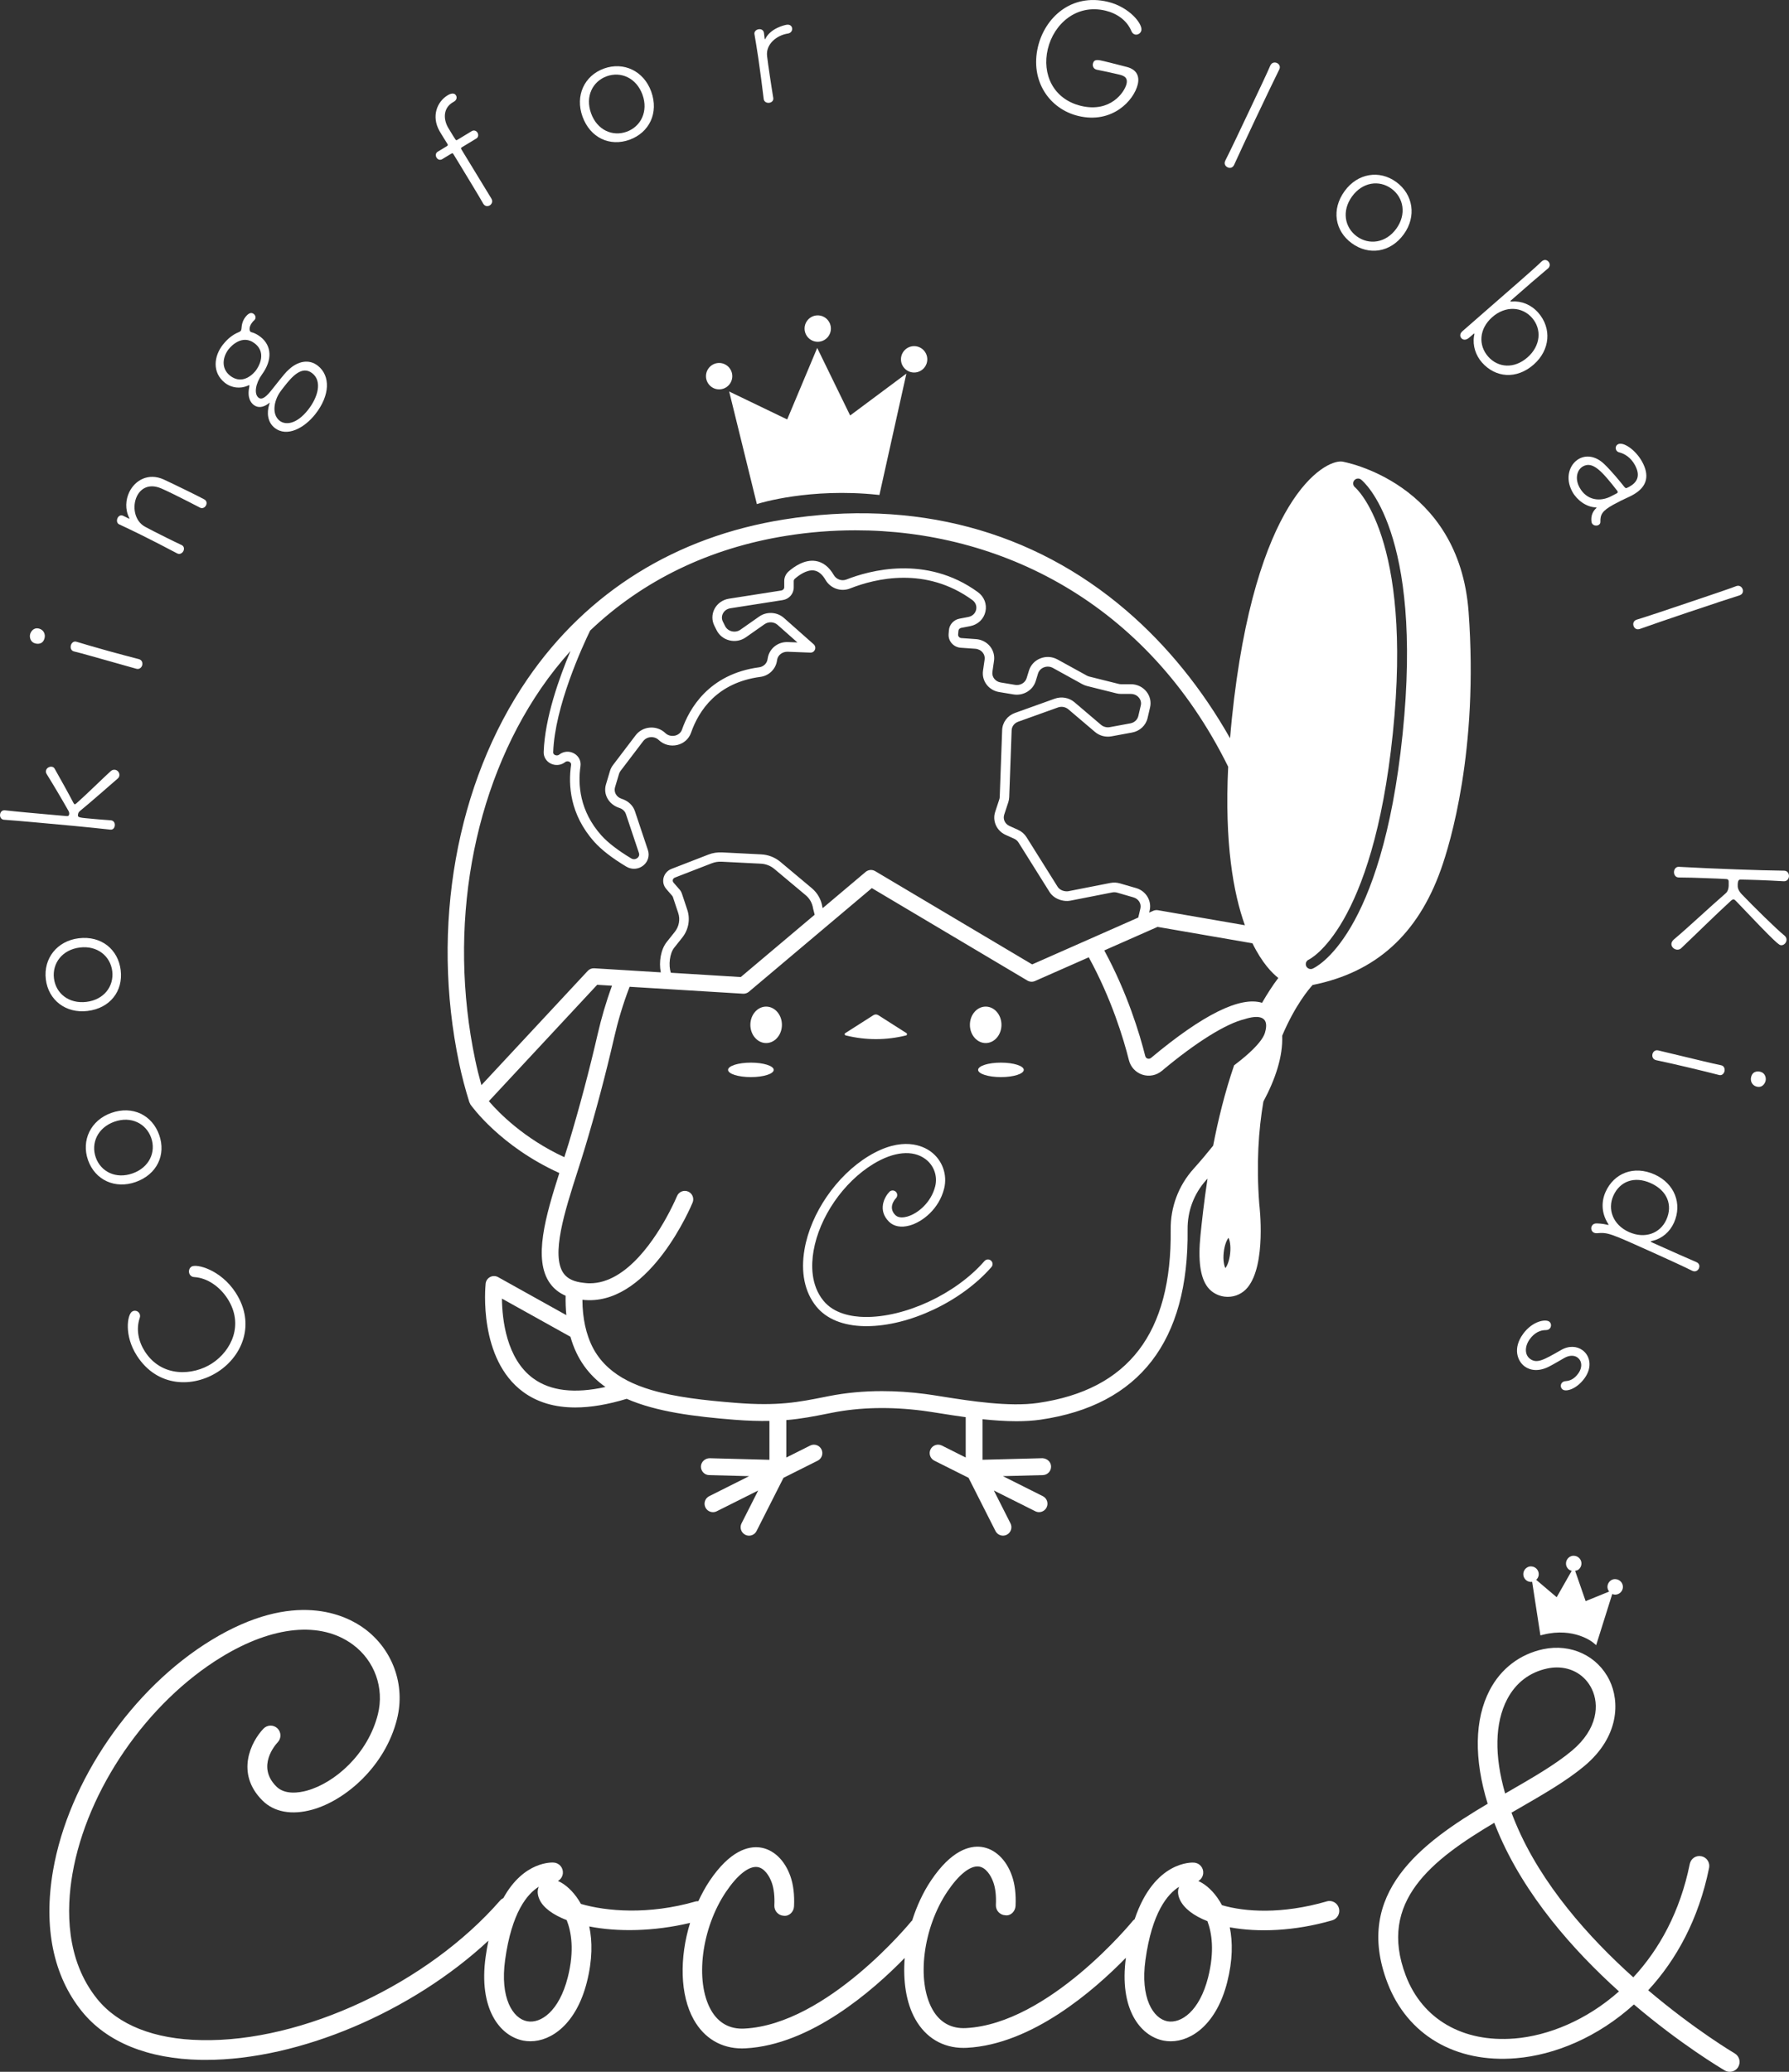 <svg width="114" height="132" viewBox="0 0 114 132" fill="none" xmlns="http://www.w3.org/2000/svg">
<rect x="0" y="0" width="114" height="132" fill="#333333" stroke="none"/>
<g clip-path="url(#clip0_171_4334)">
<path d="M97.529 100.787C97.549 100.789 97.569 100.789 97.591 100.787C97.604 100.787 97.617 100.779 97.632 100.777L98.159 104.194L98.349 104.147C100.298 103.66 101.496 104.634 101.507 104.645L101.712 104.817L102.737 101.557C102.786 101.577 102.838 101.595 102.892 101.597C102.912 101.6 102.933 101.6 102.953 101.597C103.197 101.582 103.399 101.386 103.415 101.135C103.432 100.865 103.226 100.631 102.954 100.612C102.687 100.583 102.45 100.802 102.432 101.073C102.425 101.195 102.465 101.309 102.539 101.403L101.041 102.011L100.372 100.082C100.456 100.066 100.541 100.043 100.607 99.985C100.705 99.897 100.764 99.778 100.773 99.645C100.782 99.514 100.739 99.387 100.651 99.289C100.564 99.19 100.444 99.131 100.312 99.122C100.182 99.107 100.055 99.156 99.956 99.244C99.858 99.331 99.799 99.452 99.79 99.584C99.781 99.715 99.824 99.842 99.912 99.94C99.976 100.013 100.061 100.056 100.153 100.081L99.196 101.763L97.892 100.655C97.982 100.572 98.044 100.457 98.052 100.326C98.069 100.054 97.863 99.82 97.592 99.801C97.459 99.785 97.335 99.835 97.235 99.924C97.137 100.01 97.078 100.131 97.07 100.263C97.061 100.395 97.105 100.523 97.191 100.621C97.278 100.719 97.397 100.779 97.529 100.787Z" fill="white"/>
<path d="M84.543 121.143C81.692 121.97 79.325 121.814 77.867 121.383C77.497 120.689 77.022 120.224 76.619 119.98C76.528 119.924 76.441 119.879 76.359 119.845C76.533 119.746 76.654 119.565 76.672 119.351C76.7 119.005 76.444 118.7 76.098 118.673C75.984 118.659 73.565 118.528 72.302 122.281C72.27 122.307 72.232 122.329 72.203 122.362C72.15 122.428 66.829 128.943 61.553 129.214C60.63 129.263 59.891 128.865 59.42 128.028C58.388 126.195 58.816 122.821 60.374 120.507C61.101 119.429 61.828 118.853 62.374 118.921C62.816 118.978 63.142 119.478 63.3 119.93C63.434 120.311 63.487 120.793 63.46 121.366C63.444 121.713 63.711 122.009 64.056 122.025C64.403 122.083 64.698 121.776 64.714 121.427C64.749 120.692 64.672 120.048 64.484 119.512C64.12 118.471 63.391 117.784 62.535 117.672C61.798 117.579 60.638 117.867 59.334 119.801C58.809 120.579 58.413 121.458 58.125 122.362C58.114 122.375 58.098 122.38 58.087 122.394C58.034 122.459 52.713 128.975 47.437 129.246C46.516 129.296 45.775 128.898 45.304 128.061C44.271 126.226 44.7 122.852 46.258 120.539C46.985 119.46 47.711 118.885 48.258 118.952C48.701 119.01 49.026 119.509 49.184 119.961C49.316 120.338 49.371 120.833 49.344 121.397C49.328 121.745 49.594 122.04 49.94 122.057C50.288 122.102 50.582 121.807 50.598 121.459C50.633 120.724 50.556 120.08 50.368 119.545C50.004 118.504 49.275 117.817 48.419 117.705C47.681 117.614 46.521 117.9 45.218 119.834C44.944 120.242 44.711 120.68 44.5 121.13C44.444 121.13 44.389 121.128 44.334 121.144C41.34 122.011 38.629 121.776 37.019 121.303C36.655 120.65 36.202 120.213 35.814 119.976C35.722 119.92 35.636 119.876 35.554 119.842C35.727 119.742 35.85 119.562 35.868 119.347C35.896 119.001 35.64 118.696 35.293 118.669C35.194 118.659 33.383 118.558 32.075 120.932C31.998 120.968 31.928 121.018 31.869 121.086C27.273 126.358 19.292 130.127 12.817 129.98C9.827 129.925 7.537 129.019 6.195 127.36C4.183 124.869 4.227 121.65 4.617 119.387C5.545 114.021 9.366 108.469 14.123 105.569C17.405 103.568 20.453 103.282 22.484 104.78C23.871 105.803 24.497 107.544 24.082 109.214C23.445 111.763 21.328 113.593 19.565 114.083C19.07 114.22 18.156 114.371 17.606 113.819C16.33 112.54 17.55 111.161 17.697 111.005C17.936 110.754 17.927 110.356 17.677 110.116C17.427 109.877 17.03 109.886 16.79 110.136C16.005 110.955 14.981 112.968 16.718 114.71C17.459 115.453 18.589 115.661 19.901 115.297C22.014 114.71 24.548 112.537 25.3 109.52C25.841 107.352 25.027 105.095 23.228 103.767C22.062 102.907 18.782 101.256 13.472 104.493C8.423 107.57 4.369 113.47 3.381 119.172C2.757 122.785 3.392 125.891 5.221 128.152C6.804 130.11 9.422 131.177 12.794 131.239C12.9 131.241 13.005 131.241 13.111 131.241C19.097 131.241 26.274 128.159 31.124 123.644C31.056 123.972 30.995 124.318 30.944 124.692C30.492 127.953 31.823 129.712 33.344 130.012C33.49 130.039 33.642 130.054 33.798 130.054C35.148 130.054 36.728 128.937 37.398 126.281C37.757 124.858 37.751 123.681 37.55 122.739C39.343 123.094 41.668 123.063 43.974 122.512C43.292 124.73 43.323 127.106 44.21 128.68C44.877 129.866 45.963 130.51 47.285 130.51C47.357 130.51 47.428 130.507 47.5 130.504C51.65 130.291 55.615 126.834 57.65 124.746C57.535 126.211 57.739 127.607 58.326 128.646C58.993 129.832 60.079 130.476 61.401 130.476C61.473 130.476 61.544 130.474 61.616 130.47C65.751 130.257 69.703 126.826 71.744 124.736C71.311 127.969 72.635 129.717 74.149 130.013C74.296 130.042 74.448 130.056 74.602 130.056C75.951 130.056 77.531 128.938 78.202 126.283C78.555 124.886 78.555 123.727 78.364 122.793C80.149 123.124 82.483 123.047 84.889 122.35C85.223 122.253 85.414 121.904 85.319 121.571C85.222 121.236 84.876 121.045 84.542 121.14L84.543 121.143ZM36.182 125.973C35.635 128.142 34.457 128.949 33.586 128.778C32.676 128.6 31.851 127.3 32.188 124.867C32.607 121.835 33.6 120.661 34.333 120.209C34.251 120.394 34.215 120.664 34.378 121.022C34.617 121.546 35.235 121.996 36.112 122.335C36.4 123.066 36.616 124.257 36.182 125.976V125.973ZM76.986 125.976C76.439 128.147 75.255 128.939 74.39 128.781C73.48 128.602 72.655 127.302 72.991 124.868C73.411 121.836 74.404 120.664 75.137 120.212C75.055 120.395 75.019 120.666 75.182 121.025C75.437 121.582 76.059 122.058 76.941 122.402C77.217 123.138 77.406 124.308 76.986 125.976Z" fill="white"/>
<path d="M110.54 130.827C110.489 130.798 107.986 129.313 105.027 126.805C106.82 124.867 108.247 122.273 108.908 119.007C108.977 118.668 108.758 118.334 108.418 118.265C108.072 118.192 107.746 118.416 107.677 118.757C107.063 121.794 105.738 124.195 104.079 125.981C101.254 123.446 98.217 120.062 96.589 116.176C96.492 115.945 96.402 115.716 96.316 115.489C96.462 115.406 96.608 115.321 96.753 115.237C98.341 114.321 99.841 113.457 100.976 112.503C103.193 110.641 103.217 108.406 102.563 107.059C101.806 105.499 100.111 104.701 98.339 105.073C96.855 105.387 95.645 106.31 94.93 107.677C93.956 109.54 93.919 112.067 94.799 114.921C90.606 117.404 86.231 120.601 88.408 126.318C89.677 129.653 92.748 131.456 96.606 131.134C99.068 130.932 101.812 129.799 104.117 127.709C107.125 130.267 109.696 131.79 109.909 131.915C110.008 131.974 110.117 132 110.224 132C110.44 132 110.65 131.888 110.766 131.688C110.941 131.388 110.839 131.002 110.54 130.827ZM96.043 108.26C96.589 107.218 97.471 106.541 98.599 106.303C98.807 106.259 99.011 106.237 99.211 106.237C100.176 106.237 101.013 106.738 101.434 107.607C101.913 108.592 101.831 110.143 100.17 111.538C99.121 112.419 97.667 113.257 96.128 114.145C96.056 114.185 95.985 114.228 95.912 114.269C95.216 111.859 95.253 109.769 96.043 108.26ZM96.502 129.878C93.217 130.143 90.637 128.65 89.58 125.87C87.783 121.147 91.256 118.491 95.219 116.133C95.287 116.309 95.359 116.485 95.433 116.663C97.147 120.758 100.262 124.262 103.165 126.877C101.103 128.708 98.679 129.7 96.501 129.88L96.502 129.878Z" fill="white"/>
<path d="M15.022 82.369C16.289 84.329 15.468 86.373 13.893 87.396C12.325 88.415 10.039 88.412 8.728 86.383C7.893 85.091 8.112 83.762 8.414 83.566C8.575 83.461 8.775 83.511 8.873 83.664C8.922 83.738 8.949 83.854 8.9 83.982C8.659 84.702 8.826 85.48 9.237 86.114C10.312 87.778 12.308 87.646 13.505 86.869C14.752 86.06 15.56 84.384 14.495 82.736C14.003 81.976 13.213 81.42 12.391 81.367C12.246 81.366 12.153 81.294 12.098 81.21C11.995 81.05 12.031 80.811 12.199 80.701C12.511 80.499 14.062 80.882 15.024 82.369H15.022Z" fill="white"/>
<path d="M8.647 75.308C7.331 75.775 6.058 75.181 5.611 73.919C5.166 72.658 5.777 71.373 7.093 70.906C8.455 70.423 9.697 71.048 10.144 72.311C10.59 73.572 10.01 74.824 8.647 75.308ZM7.29 71.466C6.22 71.846 5.782 72.834 6.103 73.745C6.426 74.656 7.384 75.137 8.453 74.758C9.513 74.382 9.955 73.403 9.633 72.492C9.312 71.581 8.349 71.091 7.291 71.467L7.29 71.466Z" fill="white"/>
<path d="M5.58 64.411C4.194 64.58 3.081 63.721 2.92 62.395C2.76 61.066 3.635 59.947 5.02 59.779C6.454 59.605 7.531 60.488 7.691 61.815C7.852 63.144 7.015 64.237 5.58 64.411ZM5.09 60.368C3.966 60.504 3.322 61.372 3.438 62.331C3.554 63.29 4.384 63.969 5.51 63.832C6.626 63.696 7.268 62.838 7.154 61.879C7.037 60.92 6.206 60.23 5.09 60.368Z" fill="white"/>
<path d="M7.032 52.858C5.746 52.714 3.765 52.529 2.187 52.389C1.396 52.319 0.707 52.259 0.246 52.228C0.067 52.211 -0.011 52.053 0.003 51.903C0.016 51.753 0.119 51.611 0.299 51.626H0.309C1.007 51.708 2.286 51.821 3.197 51.902L4.247 51.995C4.357 52.005 4.401 51.958 4.41 51.858C4.415 51.797 4.401 51.725 4.357 51.651C3.992 51.002 3.369 49.947 2.98 49.327C2.936 49.253 2.921 49.191 2.926 49.13C2.942 48.949 3.123 48.836 3.284 48.849C3.363 48.856 3.441 48.893 3.484 48.977C3.85 49.626 4.372 50.561 4.674 51.143C4.707 51.207 4.735 51.24 4.765 51.242C4.794 51.245 4.828 51.217 4.882 51.172C5.428 50.694 6.696 49.453 7.046 49.141C7.134 49.057 7.228 49.035 7.317 49.044C7.488 49.059 7.624 49.222 7.608 49.392C7.601 49.473 7.576 49.539 7.499 49.605C7.172 49.889 5.633 51.237 5.112 51.656C4.994 51.747 4.977 51.826 4.967 51.927C4.953 52.087 5.024 52.093 5.983 52.177C6.253 52.201 6.593 52.231 7.064 52.263C7.253 52.281 7.33 52.438 7.316 52.589C7.303 52.739 7.211 52.872 7.041 52.857H7.031L7.032 52.858Z" fill="white"/>
<path d="M2.837 40.668C2.712 41.124 2.295 41.008 2.237 40.993C1.937 40.91 1.867 40.598 1.921 40.403C1.961 40.258 2.129 39.95 2.497 40.052C2.797 40.135 2.905 40.427 2.837 40.668ZM8.856 41.997C9.048 42.05 9.102 42.234 9.06 42.388C9.019 42.532 8.88 42.662 8.687 42.608C7.865 42.379 6.735 42.055 5.836 41.805C5.382 41.678 4.985 41.568 4.711 41.503L4.701 41.5C4.527 41.451 4.473 41.269 4.517 41.114C4.557 40.968 4.687 40.837 4.861 40.885L4.871 40.887C5.274 41.011 6.064 41.241 6.895 41.473C7.582 41.663 8.301 41.853 8.846 41.994L8.856 41.997Z" fill="white"/>
<path d="M12.736 32.338C12.364 32.142 11.666 31.786 11.098 31.505C10.729 31.323 10.409 31.176 10.261 31.113C9.509 30.797 8.977 31.106 8.727 31.611C8.417 32.243 8.551 33.197 9.263 33.571C9.538 33.718 10.027 33.972 10.649 34.279C10.938 34.421 11.234 34.569 11.563 34.721L11.573 34.725C11.735 34.805 11.752 34.971 11.687 35.107C11.62 35.242 11.459 35.344 11.297 35.262L11.288 35.258C10.567 34.878 9.739 34.446 8.973 34.069C8.47 33.82 7.996 33.596 7.596 33.409L7.586 33.406C7.443 33.334 7.423 33.145 7.494 33C7.557 32.875 7.691 32.784 7.862 32.868L8.203 33.037C8.23 33.051 8.244 33.047 8.244 33.047C8.249 33.037 8.249 33.016 8.235 32.997C7.962 32.458 8 31.836 8.244 31.34C8.613 30.592 9.455 30.111 10.427 30.546C10.718 30.68 11.389 31.001 12.011 31.308C12.39 31.495 12.759 31.678 12.996 31.806C13.177 31.894 13.196 32.062 13.128 32.197C13.062 32.332 12.905 32.424 12.743 32.343L12.733 32.338H12.736Z" fill="white"/>
<path d="M14.216 21.947C14.498 21.592 14.81 21.327 15.227 21.157C15.282 21.135 15.314 21.111 15.34 21.08C15.365 21.048 15.381 21.009 15.383 20.959C15.404 20.642 15.476 20.404 15.651 20.183C15.901 19.868 16.073 19.927 16.175 20.008C16.278 20.09 16.332 20.247 16.225 20.381C16.212 20.398 16.186 20.414 16.174 20.43C16.135 20.463 16.097 20.511 16.066 20.551C15.86 20.812 15.875 21.067 15.969 21.143C15.985 21.157 16.006 21.16 16.038 21.171C16.274 21.23 16.482 21.371 16.617 21.476C17.301 22.021 17.382 22.922 16.684 23.87C16.295 24.41 16.167 25.092 16.474 25.336C16.726 25.536 17.05 25.176 17.349 24.797C18.159 23.772 18.212 23.721 18.399 23.55C18.96 23.019 19.685 22.849 20.259 23.306C21.055 23.939 21.047 25.18 20.085 26.396C19.405 27.257 18.29 27.887 17.495 27.255C17.055 26.904 16.986 26.31 17.154 25.774C17.174 25.7 17.19 25.662 17.183 25.656C17.174 25.649 17.138 25.696 17.057 25.749C16.771 25.947 16.437 26.015 16.161 25.794C16.004 25.67 15.74 25.37 15.881 24.672C15.894 24.592 15.897 24.556 15.881 24.542C15.865 24.529 15.811 24.566 15.737 24.595C15.326 24.757 14.774 24.742 14.326 24.386C13.515 23.74 13.618 22.703 14.203 21.961L14.216 21.945V21.947ZM14.584 22.228C14.172 22.749 14.085 23.476 14.652 23.928C15.511 24.61 16.234 23.694 16.29 23.623C16.371 23.521 17.076 22.551 16.249 21.893C15.43 21.241 14.686 22.103 14.585 22.229L14.584 22.228ZM18.12 24.616C18.02 24.743 17.921 24.869 17.847 24.977C17.448 25.548 17.309 26.402 17.814 26.802C18.184 27.097 18.892 27.043 19.623 26.12C20.273 25.3 20.536 24.287 19.905 23.786C19.221 23.241 18.557 24.065 18.12 24.616Z" fill="white"/>
<path d="M30.784 12.961C30.642 12.707 30.389 12.284 30.107 11.819C29.553 10.897 28.911 9.85 28.911 9.85C28.848 9.747 28.834 9.743 28.73 9.806L28.18 10.14C28.035 10.228 27.89 10.164 27.818 10.042C27.744 9.921 27.749 9.753 27.894 9.665L28.444 9.332C28.54 9.274 28.56 9.251 28.508 9.163C28.457 9.078 28.307 8.85 28.142 8.574L28.007 8.349C27.473 7.403 27.854 6.478 28.524 6.072C28.61 6.019 28.916 5.846 29.057 6.08C29.131 6.201 29.103 6.369 28.939 6.469L28.836 6.532C28.277 6.87 28.226 7.525 28.537 8.101L28.698 8.368C28.823 8.574 28.936 8.764 29.013 8.871C29.059 8.949 29.083 8.947 29.169 8.895L30.062 8.354C30.209 8.266 30.358 8.339 30.426 8.451C30.499 8.572 30.495 8.74 30.349 8.828L29.446 9.375C29.359 9.428 29.357 9.441 29.419 9.545C29.419 9.545 30.879 11.932 31.31 12.647C31.419 12.829 31.346 13 31.21 13.085C31.08 13.163 30.899 13.155 30.79 12.974L30.785 12.964L30.784 12.961Z" fill="white"/>
<path d="M37.117 7.421C36.643 6.105 37.228 4.824 38.484 4.368C39.739 3.915 41.025 4.519 41.498 5.836C41.99 7.199 41.371 8.448 40.116 8.904C38.859 9.358 37.607 8.784 37.116 7.421H37.117ZM40.942 6.037C40.555 4.966 39.568 4.533 38.661 4.86C37.755 5.189 37.279 6.152 37.666 7.222C38.047 8.282 39.026 8.719 39.934 8.392C40.84 8.063 41.322 7.097 40.942 6.037Z" fill="white"/>
<path d="M49.275 6.237C49.301 6.417 49.174 6.525 49.026 6.548C48.867 6.573 48.692 6.496 48.667 6.316L48.665 6.306C48.566 5.495 48.446 4.556 48.321 3.699C48.239 3.141 48.15 2.615 48.076 2.177L48.074 2.167C48.05 2.007 48.195 1.884 48.345 1.863C48.493 1.84 48.656 1.908 48.682 2.098C48.705 2.246 48.705 2.318 48.726 2.458C48.73 2.487 48.744 2.506 48.744 2.506C48.754 2.506 48.77 2.481 48.776 2.46C49.124 1.787 50.009 1.595 50.13 1.577C50.338 1.547 50.457 1.66 50.477 1.801C50.499 1.939 50.41 2.106 50.211 2.136C49.506 2.241 48.786 2.806 48.881 3.577C48.908 3.837 48.977 4.295 49.06 4.864C49.122 5.272 49.191 5.74 49.272 6.227L49.275 6.237Z" fill="white"/>
<path d="M69.873 4.436C69.679 4.39 69.608 4.206 69.645 4.05C69.718 3.747 69.972 3.807 70.372 3.903C70.861 4.021 71.425 4.166 71.804 4.266C72.416 4.424 72.627 4.838 72.501 5.376C72.255 6.405 70.874 7.906 68.715 7.389C66.868 6.946 65.624 5.146 66.144 2.971C66.581 1.14 68.25 -0.447 70.595 0.116C71.972 0.447 72.828 1.532 72.73 1.943C72.686 2.129 72.494 2.238 72.329 2.199C72.231 2.175 72.145 2.103 72.093 1.976C71.804 1.285 71.164 0.851 70.441 0.678C68.585 0.233 67.148 1.535 66.77 3.121C66.388 4.718 67.11 6.32 68.889 6.747C70.746 7.192 71.654 5.887 71.784 5.35C71.894 4.889 71.543 4.805 71.269 4.74C70.918 4.657 70.339 4.527 69.883 4.44L69.873 4.436Z" fill="white"/>
<path d="M78.638 10.512C78.547 10.702 78.368 10.729 78.222 10.659C78.078 10.59 77.985 10.434 78.076 10.244L78.079 10.234C78.408 9.587 79.038 8.259 79.627 7.011C80.222 5.755 80.787 4.563 80.945 4.181L80.95 4.172C81.044 3.972 81.234 3.949 81.378 4.018C81.514 4.084 81.608 4.24 81.521 4.421L81.516 4.43C81.309 4.844 80.658 6.196 80.007 7.571C79.473 8.699 78.939 9.85 78.643 10.501L78.638 10.512Z" fill="white"/>
<path d="M85.684 12.172C86.506 11.041 87.894 10.808 88.974 11.597C90.054 12.386 90.275 13.793 89.452 14.926C88.599 16.099 87.219 16.288 86.138 15.497C85.059 14.708 84.83 13.345 85.684 12.172ZM88.973 14.575C89.641 13.655 89.446 12.59 88.667 12.021C87.887 11.451 86.824 11.596 86.155 12.517C85.492 13.43 85.679 14.488 86.459 15.059C87.238 15.628 88.31 15.487 88.973 14.575Z" fill="white"/>
<path d="M98.632 17.112C98.046 17.603 97.224 18.312 96.319 19.109C96.266 19.156 96.236 19.183 96.249 19.197C96.263 19.214 96.296 19.222 96.369 19.212C96.955 19.166 97.573 19.412 98.024 19.926C98.885 20.91 98.787 22.296 97.732 23.226C96.638 24.188 95.293 24.073 94.431 23.09C94.041 22.643 93.831 22.038 93.928 21.416C93.949 21.318 93.958 21.269 93.946 21.252C93.939 21.245 93.933 21.237 93.623 21.51C93.321 21.776 93.135 21.563 93.123 21.548C93.024 21.435 93.014 21.256 93.188 21.104C93.965 20.419 95.631 18.978 96.861 17.896C97.48 17.351 97.993 16.899 98.222 16.671C98.442 16.465 98.617 16.604 98.676 16.673C98.776 16.786 98.793 16.972 98.642 17.106L98.632 17.112ZM97.335 22.771C98.181 22.028 98.255 20.969 97.626 20.251C96.996 19.532 95.932 19.463 95.089 20.207C94.243 20.952 94.196 21.997 94.826 22.716C95.455 23.433 96.49 23.516 97.335 22.771Z" fill="white"/>
<path d="M101.685 32.326C101.09 32.309 100.493 31.87 100.195 31.333C99.703 30.442 100.015 29.569 100.621 29.231C101.06 28.988 101.669 29.03 102.231 29.571C102.7 30.024 103.226 30.665 103.492 31.002C103.568 31.098 103.614 31.119 103.676 31.084C103.719 31.059 103.777 31.038 103.821 31.013C104.305 30.745 104.571 30.334 104.176 29.62C103.914 29.143 103.517 28.904 103.185 28.822C103.095 28.803 103.03 28.748 102.996 28.686C102.922 28.555 102.956 28.387 103.096 28.308C103.432 28.122 104.219 28.654 104.637 29.411C105.089 30.23 105.035 30.986 104.05 31.532C103.971 31.576 103.892 31.619 103.799 31.66C103.494 31.795 103.09 31.997 102.799 32.158C102.07 32.562 101.972 32.802 101.982 33.256C101.985 33.346 101.93 33.412 101.859 33.451C101.736 33.519 101.527 33.496 101.441 33.336C101.412 33.284 101.291 32.775 101.707 32.384C101.728 32.36 101.736 32.355 101.728 32.337C101.728 32.337 101.707 32.325 101.685 32.326ZM102.716 31.592C102.813 31.538 102.914 31.494 103.02 31.435C103.09 31.397 103.101 31.354 103.067 31.294L103.052 31.266C102.07 30.005 101.49 29.371 100.874 29.713C100.505 29.917 100.33 30.475 100.656 31.065C101.103 31.877 101.968 32.006 102.716 31.592Z" fill="white"/>
<path d="M104.489 40.074C104.289 40.142 104.146 40.032 104.094 39.878C104.043 39.726 104.091 39.55 104.29 39.483L104.3 39.479C104.992 39.268 106.382 38.8 107.686 38.359C108.999 37.917 110.247 37.497 110.631 37.346L110.641 37.342C110.849 37.272 110.996 37.392 111.048 37.545C111.095 37.688 111.048 37.863 110.858 37.927L110.848 37.931C110.406 38.068 108.986 38.536 107.548 39.021C106.368 39.419 105.171 39.831 104.499 40.071L104.489 40.073V40.074Z" fill="white"/>
<path d="M106.95 55.903C106.761 55.895 106.665 55.72 106.671 55.55C106.678 55.389 106.784 55.221 106.974 55.228H106.985C108.077 55.288 109.422 55.348 110.687 55.393C111.831 55.434 112.907 55.465 113.69 55.473H113.7C113.901 55.481 114.005 55.656 113.999 55.826C113.992 55.987 113.876 56.154 113.675 56.147H113.665C113.133 56.118 112.561 56.086 112.069 56.07C111.567 56.051 111.154 56.046 110.945 56.04C110.814 56.035 110.744 56.062 110.732 56.354C110.726 56.526 110.73 56.695 110.991 56.977C111.776 57.793 113.173 59.173 113.72 59.616C113.808 59.691 113.846 59.793 113.842 59.883C113.836 60.064 113.679 60.229 113.507 60.223C113.367 60.218 113.268 60.194 110.614 57.398C110.555 57.335 110.506 57.303 110.468 57.302C110.417 57.3 110.376 57.327 110.313 57.377C109.295 58.308 108.002 59.59 107.128 60.414C107.056 60.483 106.964 60.51 106.874 60.506C106.684 60.499 106.498 60.331 106.506 60.14C106.508 60.049 106.564 59.941 106.666 59.854C107.631 59.042 108.941 57.8 109.948 56.931C110.031 56.863 110.146 56.727 110.157 56.425C110.16 56.336 110.154 56.254 110.156 56.173C110.159 56.103 110.141 56.012 109.992 56.006C109.751 55.987 109.249 55.969 108.626 55.947C108.115 55.928 107.533 55.906 106.96 55.906H106.949L106.95 55.903Z" fill="white"/>
<path d="M105.52 67.541C105.325 67.496 105.263 67.315 105.299 67.159C105.335 67.011 105.469 66.878 105.665 66.924C106.495 67.121 107.634 67.4 108.544 67.614C109.003 67.722 109.404 67.817 109.679 67.872L109.689 67.875C109.865 67.915 109.925 68.096 109.889 68.252C109.855 68.399 109.729 68.535 109.554 68.494L109.544 68.491C109.136 68.384 108.336 68.186 107.496 67.988C106.802 67.824 106.078 67.663 105.528 67.545L105.519 67.542L105.52 67.541ZM111.584 68.631C111.692 68.17 112.112 68.27 112.171 68.284C112.474 68.355 112.556 68.664 112.509 68.86C112.475 69.006 112.319 69.321 111.948 69.234C111.645 69.162 111.526 68.876 111.584 68.631Z" fill="white"/>
<path d="M101.427 78.131C101.467 78.039 101.546 77.964 101.684 77.949C101.787 77.94 102.161 77.966 102.347 78.017C102.456 78.044 102.496 78.051 102.505 78.033C102.509 78.024 102.481 77.989 102.451 77.932C102.042 77.272 102.039 76.543 102.312 75.938C102.847 74.745 104.112 74.232 105.439 74.831C106.719 75.409 107.205 76.709 106.669 77.902C106.405 78.49 105.911 78.906 105.34 79.046C105.256 79.064 105.194 79.079 105.185 79.098C105.18 79.108 105.222 79.137 105.351 79.195C106.449 79.691 107.69 80.238 108.087 80.407C108.339 80.508 108.298 80.722 108.258 80.814C108.192 80.96 108.029 81.052 107.846 80.97L107.828 80.962C107.442 80.766 106.486 80.323 105.422 79.844C102.539 78.544 102.474 78.514 101.744 78.572C101.677 78.574 101.626 78.563 101.571 78.538C101.416 78.467 101.359 78.277 101.426 78.13L101.427 78.131ZM103.796 78.494C104.821 78.956 105.795 78.578 106.186 77.706C106.601 76.78 106.245 75.856 105.191 75.381C104.148 74.911 103.219 75.264 102.808 76.182C102.42 77.046 102.78 78.036 103.796 78.494Z" fill="white"/>
<path d="M97.046 84.998C97.661 84.151 98.491 84.035 98.719 84.201C98.856 84.302 98.865 84.494 98.777 84.618C98.724 84.691 98.639 84.741 98.523 84.743C98.142 84.738 97.774 84.918 97.484 85.317C97.146 85.782 97.151 86.322 97.501 86.577C97.932 86.892 98.35 86.659 99.458 86.023C99.979 85.717 100.49 85.766 100.841 86.023C101.319 86.373 101.491 87.096 100.97 87.813C100.466 88.505 99.797 88.69 99.579 88.529C99.448 88.434 99.421 88.251 99.515 88.121C99.561 88.056 99.653 87.998 99.782 87.993C100.031 87.975 100.31 87.867 100.564 87.517C100.866 87.102 100.794 86.688 100.525 86.491C100.331 86.349 100.033 86.33 99.708 86.505C99.437 86.655 99.01 86.917 98.697 87.074C98.07 87.39 97.528 87.331 97.155 87.058C96.693 86.718 96.387 85.909 97.049 84.996L97.046 84.998Z" fill="white"/>
<path d="M48.82 64.133C48.266 64.133 47.815 64.654 47.815 65.295C47.815 65.935 48.266 66.456 48.82 66.456C49.375 66.456 49.826 65.935 49.826 65.295C49.826 64.654 49.375 64.133 48.82 64.133Z" fill="white"/>
<path d="M62.811 66.456C63.366 66.456 63.816 65.935 63.816 65.295C63.816 64.654 63.366 64.133 62.811 64.133C62.256 64.133 61.805 64.654 61.805 65.295C61.805 65.935 62.256 66.456 62.811 66.456Z" fill="white"/>
<path d="M53.914 65.974C55.17 66.284 56.483 66.283 57.737 65.969C57.806 65.952 57.821 65.861 57.761 65.822L55.966 64.678C55.871 64.619 55.752 64.619 55.658 64.678L53.868 65.82C53.796 65.866 53.816 65.947 53.893 65.969L53.912 65.974H53.914Z" fill="white"/>
<path d="M63.782 67.703C62.979 67.703 62.328 67.91 62.328 68.164C62.328 68.418 62.979 68.625 63.782 68.625C64.586 68.625 65.237 68.418 65.237 68.164C65.237 67.91 64.586 67.703 63.782 67.703Z" fill="white"/>
<path d="M47.849 67.703C47.045 67.703 46.394 67.91 46.394 68.164C46.394 68.418 47.045 68.625 47.849 68.625C48.652 68.625 49.304 68.418 49.304 68.164C49.304 67.91 48.652 67.703 47.849 67.703Z" fill="white"/>
<path d="M85.504 29.405C84.387 29.299 79.946 31.734 78.497 45.787C78.453 46.215 78.416 46.63 78.383 47.036C76.602 43.891 74.371 41.129 71.776 38.901C65.809 33.779 58.259 31.772 49.945 33.099C43.072 34.195 37.427 37.706 33.62 43.251C29.061 49.893 27.43 59.053 29.259 67.752C29.428 68.561 29.647 69.392 29.908 70.225C29.915 70.248 29.932 70.266 29.942 70.286C29.954 70.314 29.961 70.344 29.978 70.369C30.057 70.481 31.883 73.034 35.642 74.736C34.77 77.472 33.958 80.236 35.042 81.757C35.292 82.108 35.626 82.374 36.043 82.555C36.034 82.993 36.051 83.401 36.089 83.791L31.741 81.369C31.582 81.281 31.393 81.279 31.232 81.362C31.073 81.445 30.965 81.603 30.946 81.782C30.926 81.977 30.473 86.591 33.346 88.69C34.244 89.346 35.35 89.673 36.659 89.673C37.638 89.673 38.731 89.488 39.934 89.122C41.837 89.954 44.262 90.254 46.808 90.457C47.67 90.525 48.386 90.543 49.03 90.53V93.007L45.216 92.907C44.931 92.912 44.674 93.134 44.665 93.431C44.658 93.728 44.891 93.975 45.188 93.983L47.736 94.05L45.193 95.325C44.928 95.458 44.82 95.781 44.953 96.046C45.047 96.235 45.236 96.343 45.434 96.343C45.514 96.343 45.597 96.324 45.673 96.286L48.313 94.964L47.252 97.059C47.118 97.325 47.224 97.648 47.489 97.783C47.566 97.823 47.649 97.841 47.731 97.841C47.927 97.841 48.115 97.732 48.209 97.546L49.926 94.156L52.106 93.063C52.37 92.93 52.478 92.608 52.345 92.341C52.212 92.076 51.89 91.967 51.625 92.101L50.105 92.863V90.478C51.057 90.397 51.859 90.241 52.755 90.062L53.021 90.009C54.798 89.658 56.752 89.615 58.825 89.884C59.127 89.923 59.499 89.983 59.92 90.049C60.402 90.126 60.952 90.213 61.538 90.292V92.862L60.018 92.099C59.753 91.967 59.43 92.074 59.298 92.34C59.165 92.605 59.273 92.929 59.538 93.062L61.718 94.154L63.435 97.545C63.529 97.731 63.718 97.839 63.913 97.839C63.995 97.839 64.078 97.82 64.155 97.781C64.42 97.647 64.526 97.323 64.391 97.058L63.331 94.963L65.971 96.285C66.047 96.324 66.13 96.342 66.21 96.342C66.407 96.342 66.597 96.232 66.691 96.045C66.824 95.779 66.716 95.456 66.451 95.324L63.908 94.049L66.455 93.982C66.751 93.975 66.985 93.727 66.977 93.43C66.97 93.133 66.719 92.92 66.426 92.906L62.612 93.005V90.422C63.327 90.497 64.062 90.55 64.772 90.55C65.304 90.55 65.821 90.521 66.303 90.451C72.606 89.535 75.761 85.456 75.677 78.329C75.663 77.167 76.082 76.053 76.858 75.19C76.887 75.157 76.917 75.122 76.947 75.09C76.717 76.599 76.583 77.871 76.5 78.676C76.332 80.303 76.483 81.395 76.957 82.011C77.247 82.389 77.716 82.618 78.212 82.625H78.236C78.73 82.625 79.192 82.408 79.504 82.024C80.7 80.56 80.262 76.851 80.243 76.709C80.05 74.154 80.196 71.997 80.507 70.183C81.27 68.757 81.757 67.309 81.705 65.987C82.524 64.054 83.409 63.011 83.644 62.756C87.665 61.952 90.34 59.542 91.82 55.393C92.396 53.778 94.225 47.825 93.584 39.001C92.98 30.691 85.581 29.411 85.507 29.404L85.504 29.405ZM37.608 40.172C40.961 36.981 45.206 34.918 50.108 34.137C51.557 33.905 53.032 33.787 54.512 33.787C63.669 33.787 73.066 38.329 78.263 48.85C78.028 53.715 78.589 56.893 79.328 58.949L73.789 57.992C73.687 57.974 73.582 57.988 73.489 58.029L73.229 58.144L73.26 58.008C73.403 57.391 73.025 56.766 72.4 56.583L71.366 56.283C71.169 56.225 70.959 56.215 70.757 56.255L68.082 56.78C67.988 56.797 67.896 56.79 67.806 56.77C67.636 56.733 67.484 56.64 67.391 56.493L67.005 55.876L65.414 53.34C65.286 53.135 65.099 52.973 64.873 52.871L64.329 52.625C64.039 52.495 63.897 52.191 63.991 51.903L64.251 51.114C64.285 51.01 64.305 50.9 64.31 50.788L64.465 46.527C64.474 46.284 64.637 46.07 64.88 45.983L67.413 45.074C67.643 44.993 67.897 45.038 68.078 45.191L69.773 46.632C70.064 46.88 70.448 46.982 70.832 46.912L72.14 46.671C72.63 46.582 73.018 46.22 73.127 45.748L73.285 45.069C73.367 44.718 73.284 44.353 73.058 44.068C72.82 43.767 72.458 43.593 72.065 43.593H71.446C71.39 43.593 71.335 43.587 71.281 43.573L69.416 43.107C69.36 43.093 69.306 43.072 69.256 43.044L67.386 42.015C67.046 41.829 66.646 41.806 66.286 41.951C65.939 42.09 65.678 42.371 65.57 42.72L65.419 43.208C65.328 43.505 65.01 43.689 64.688 43.635L63.767 43.482C63.425 43.426 63.193 43.129 63.239 42.808L63.342 42.096C63.388 41.768 63.299 41.445 63.091 41.184C62.874 40.914 62.547 40.745 62.196 40.72L61.266 40.654C61.2 40.65 61.141 40.622 61.101 40.574C61.077 40.545 61.048 40.498 61.053 40.433L61.074 40.19C61.081 40.098 61.156 40.022 61.255 40.003L61.818 39.894C62.314 39.8 62.688 39.444 62.795 38.966C62.899 38.494 62.715 38.019 62.315 37.727C59.007 35.32 55.356 36.363 53.938 36.922C53.641 37.04 53.293 36.918 53.131 36.637C52.831 36.119 52.446 35.818 51.986 35.743C51.268 35.626 50.592 36.11 50.252 36.408C50.076 36.564 49.974 36.785 49.974 37.014V37.419C49.974 37.52 49.894 37.605 49.783 37.623L46.448 38.145C46.05 38.208 45.706 38.453 45.526 38.803C45.353 39.142 45.352 39.531 45.523 39.87L45.667 40.157C45.827 40.476 46.121 40.709 46.475 40.798C46.838 40.891 47.221 40.819 47.525 40.607L48.72 39.769C48.972 39.592 49.322 39.611 49.551 39.814L50.813 40.931L50.208 40.909C49.571 40.88 49.029 41.318 48.925 41.917L48.907 42.019C48.862 42.276 48.645 42.479 48.377 42.515C45.151 42.943 43.911 45.184 43.459 46.483C43.392 46.675 43.232 46.815 43.021 46.867C42.791 46.921 42.556 46.86 42.392 46.702C42.132 46.454 41.776 46.328 41.41 46.357C41.049 46.386 40.72 46.563 40.505 46.846L39.06 48.747C38.972 48.862 38.907 48.991 38.867 49.128L38.614 49.976C38.426 50.604 38.782 51.257 39.478 51.479C39.673 51.542 39.825 51.688 39.886 51.87L40.715 54.348C40.771 54.517 40.666 54.625 40.618 54.663C40.528 54.737 40.376 54.782 40.22 54.689C39.388 54.19 38.734 53.686 38.328 53.234C36.92 51.663 36.823 49.965 36.989 48.818C37.037 48.489 36.885 48.179 36.592 48.009C36.287 47.833 35.912 47.858 35.636 48.077C35.543 48.15 35.432 48.136 35.361 48.101C35.318 48.08 35.247 48.029 35.251 47.932C35.348 45.009 37.123 41.169 37.608 40.17V40.172ZM30.675 69.129C30.524 68.592 30.392 68.058 30.283 67.536C28.513 59.112 30.082 50.257 34.482 43.847C35.06 43.005 35.687 42.218 36.353 41.475C35.638 43.17 34.718 45.744 34.645 47.915C34.635 48.222 34.805 48.502 35.087 48.646C35.387 48.798 35.749 48.763 36.01 48.558C36.108 48.481 36.218 48.498 36.29 48.539C36.334 48.564 36.407 48.625 36.39 48.735C36.205 50.011 36.312 51.897 37.878 53.645C38.33 54.148 39.013 54.677 39.909 55.214C40.255 55.423 40.682 55.394 40.996 55.141C41.292 54.902 41.407 54.518 41.287 54.161L40.459 51.684C40.337 51.319 40.039 51.028 39.606 50.89C39.282 50.787 39.1 50.465 39.192 50.156L39.446 49.307C39.466 49.24 39.497 49.177 39.541 49.119L40.987 47.219C41.098 47.074 41.269 46.982 41.459 46.967C41.655 46.953 41.841 47.017 41.975 47.147C42.289 47.448 42.733 47.566 43.164 47.463C43.573 47.365 43.898 47.075 44.033 46.69C44.529 45.266 45.7 43.49 48.459 43.125C48.985 43.056 49.415 42.647 49.505 42.132L49.522 42.03C49.575 41.729 49.862 41.517 50.186 41.524L51.639 41.58C51.773 41.586 51.883 41.508 51.931 41.389C51.979 41.271 51.946 41.135 51.851 41.05L49.954 39.37C49.517 38.983 48.853 38.947 48.376 39.283L47.181 40.121C47.022 40.233 46.818 40.269 46.626 40.22C46.443 40.174 46.291 40.056 46.209 39.894L46.065 39.608C45.982 39.443 45.982 39.254 46.066 39.09C46.158 38.91 46.332 38.788 46.542 38.755L49.876 38.233C50.284 38.169 50.579 37.832 50.579 37.429V37.024C50.579 36.968 50.604 36.914 50.651 36.873C50.859 36.689 51.398 36.271 51.887 36.35C52.16 36.395 52.402 36.597 52.606 36.951C52.918 37.488 53.584 37.722 54.159 37.496C55.803 36.845 59.002 36.077 61.957 38.228C62.163 38.378 62.254 38.607 62.202 38.844C62.148 39.085 61.961 39.259 61.702 39.309L61.141 39.417C60.775 39.487 60.497 39.79 60.468 40.151L60.448 40.394C60.432 40.607 60.5 40.814 60.64 40.979C60.787 41.15 60.993 41.254 61.222 41.27L62.152 41.335C62.338 41.348 62.508 41.436 62.62 41.575C62.723 41.702 62.766 41.859 62.743 42.017L62.64 42.731C62.546 43.383 62.998 43.981 63.668 44.092L64.588 44.244C65.209 44.343 65.815 43.982 65.997 43.398L66.147 42.91C66.201 42.736 66.333 42.595 66.511 42.523C66.702 42.445 66.916 42.458 67.095 42.557L68.964 43.588C69.061 43.641 69.164 43.681 69.269 43.708L71.132 44.173C71.234 44.199 71.34 44.212 71.445 44.212H72.064C72.271 44.212 72.459 44.302 72.582 44.458C72.694 44.6 72.734 44.772 72.694 44.945L72.536 45.623C72.481 45.858 72.282 46.041 72.029 46.087L70.721 46.328C70.522 46.364 70.313 46.309 70.162 46.182L68.469 44.741C68.122 44.446 67.639 44.361 67.208 44.516L64.675 45.424C64.198 45.595 63.878 46.023 63.86 46.517L63.705 50.778C63.702 50.832 63.693 50.886 63.676 50.937L63.416 51.725C63.224 52.304 63.51 52.935 64.08 53.192L64.624 53.436C64.74 53.489 64.836 53.572 64.901 53.675L65.338 54.371L66.337 55.965L66.878 56.828C67.043 57.09 67.305 57.263 67.597 57.347C67.788 57.401 67.992 57.425 68.196 57.385L68.281 57.369L70.871 56.86C70.979 56.839 71.091 56.844 71.195 56.874L72.23 57.175C72.552 57.269 72.74 57.571 72.669 57.88L72.534 58.459L69.842 59.648L69.357 59.862L68.845 60.088L65.772 61.445L55.767 55.501C55.575 55.388 55.333 55.408 55.162 55.551L52.423 57.861L52.401 57.774C52.331 57.313 52.092 56.89 51.728 56.586L49.723 54.907C49.385 54.624 48.953 54.456 48.507 54.434L46.971 54.357L46.042 54.31L46.001 54.308C45.709 54.297 45.419 54.339 45.144 54.446L44.624 54.648L42.787 55.36C42.535 55.458 42.348 55.67 42.284 55.926C42.221 56.182 42.284 56.442 42.459 56.642L42.504 56.694L42.839 57.079C42.853 57.094 42.861 57.113 42.869 57.131C42.871 57.137 42.877 57.141 42.878 57.147L43.067 57.716L43.218 58.168C43.355 58.578 43.273 59.027 43.001 59.37L42.487 60.015C42.108 60.492 41.973 61.295 42.109 61.952L40.544 61.856L39.979 61.821L39.399 61.786L37.868 61.692C37.712 61.681 37.56 61.743 37.452 61.858L30.672 69.142L30.675 69.129ZM43.795 57.964L43.531 57.169L43.455 56.942C43.421 56.84 43.369 56.747 43.297 56.666L43.286 56.654L42.917 56.231C42.917 56.231 42.917 56.227 42.914 56.225C42.861 56.159 42.865 56.093 42.874 56.059C42.89 55.993 42.939 55.939 43.008 55.913L43.336 55.785L44.806 55.215L45.364 54.999C45.557 54.925 45.77 54.891 45.973 54.901L46.096 54.907L48.48 55.027C48.797 55.042 49.102 55.16 49.339 55.359L51.344 57.038C51.595 57.248 51.759 57.536 51.812 57.881L51.913 58.28L47.204 62.25L42.747 61.977C42.588 61.486 42.673 60.745 42.963 60.38L43.477 59.735C43.877 59.23 43.996 58.569 43.795 57.964ZM31.152 70.159L38.054 62.744L38.999 62.802C38.603 63.879 38.311 64.913 38.097 65.838C37.555 68.191 36.933 70.538 36.247 72.815C36.157 73.114 36.058 73.422 35.961 73.727C33.38 72.531 31.785 70.897 31.152 70.159ZM33.981 87.823C32.264 86.571 31.999 84.051 31.985 82.737L36.35 85.168C36.751 86.591 37.526 87.624 38.582 88.368C36.624 88.802 35.081 88.625 33.981 87.823ZM78.389 79.849C78.337 80.359 78.18 80.68 78.084 80.792C78.014 80.663 77.925 80.316 77.978 79.808C78.03 79.298 78.189 78.977 78.283 78.865C78.353 78.993 78.442 79.34 78.389 79.849ZM80.615 65.764C80.611 65.778 80.61 65.788 80.606 65.802C80.489 66.187 80.07 66.656 79.594 67.091C79.429 67.243 79.255 67.389 79.085 67.527C78.932 67.652 78.781 67.77 78.64 67.876C78.048 69.603 77.62 71.367 77.305 72.994C76.918 73.479 76.504 73.969 76.056 74.469C75.099 75.534 74.582 76.909 74.6 78.34C74.677 84.933 71.912 88.547 66.145 89.385C64.302 89.653 61.764 89.25 60.086 88.985C59.654 88.915 59.272 88.856 58.962 88.815C58.018 88.691 57.097 88.631 56.202 88.631C55.022 88.631 53.889 88.738 52.812 88.951L52.545 89.004C50.889 89.333 49.58 89.595 46.894 89.381C44.88 89.221 43.04 89.015 41.51 88.561C41.232 88.477 40.963 88.388 40.706 88.287C40.458 88.191 40.219 88.085 39.992 87.968C39.078 87.5 38.347 86.868 37.852 86.001C37.708 85.75 37.59 85.475 37.487 85.183C37.406 84.952 37.337 84.711 37.282 84.453C37.176 83.958 37.115 83.419 37.113 82.814C37.24 82.827 37.372 82.834 37.508 82.837C41.481 82.907 44.03 76.872 44.136 76.615C44.247 76.341 44.117 76.026 43.842 75.914C43.568 75.801 43.254 75.933 43.141 76.207C43.135 76.222 42.961 76.636 42.653 77.225C41.815 78.827 39.958 81.762 37.584 81.762C37.565 81.762 37.546 81.762 37.528 81.762C37.407 81.76 37.305 81.745 37.197 81.733C36.591 81.67 36.162 81.478 35.914 81.13C35.091 79.975 35.994 77.155 36.791 74.667C36.958 74.147 37.123 73.63 37.274 73.126C37.967 70.826 38.595 68.455 39.142 66.08C39.365 65.107 39.681 64.01 40.12 62.87L47.349 63.312C47.48 63.32 47.615 63.276 47.718 63.19L55.555 56.583L65.472 62.476C65.618 62.561 65.796 62.572 65.95 62.505L69.379 60.992C70.823 63.626 71.594 66.173 71.938 67.547C72.047 67.985 72.369 68.33 72.796 68.47C73.225 68.609 73.688 68.519 74.036 68.228C76.245 66.379 78.138 65.213 79.309 64.933C79.473 64.879 79.702 64.818 79.931 64.797C80.049 64.787 80.164 64.791 80.269 64.813C80.379 64.835 80.477 64.881 80.55 64.956C80.685 65.098 80.734 65.346 80.615 65.764ZM80.422 63.891C79.031 63.465 76.658 64.634 73.348 67.401C73.261 67.474 73.174 67.46 73.127 67.445C73.083 67.432 73.005 67.391 72.978 67.284C72.622 65.867 71.838 63.265 70.367 60.554L73.765 59.054L79.81 60.1C80.432 61.369 81.082 62.016 81.457 62.308C81.082 62.802 80.743 63.338 80.422 63.891ZM89.377 46.775C88.044 59.702 83.822 61.64 83.643 61.715C83.603 61.733 83.561 61.741 83.521 61.741C83.4 61.741 83.285 61.669 83.234 61.551C83.166 61.392 83.24 61.208 83.399 61.14C83.437 61.123 87.47 59.186 88.756 46.71C90.045 34.209 86.382 31.076 86.344 31.046C86.211 30.938 86.189 30.741 86.296 30.607C86.404 30.473 86.598 30.449 86.732 30.556C86.895 30.685 90.709 33.859 89.377 46.775Z" fill="white"/>
<path d="M48.232 32.118L48.351 32.08C48.384 32.07 51.592 31.067 55.934 31.525L56.038 31.537L57.758 23.801L54.174 26.471L52.075 22.167L50.162 26.724L46.465 24.944L48.23 32.119L48.232 32.118Z" fill="white"/>
<path d="M45.825 24.808C46.287 24.808 46.664 24.43 46.664 23.967C46.664 23.504 46.287 23.126 45.825 23.126C45.363 23.126 44.987 23.504 44.987 23.967C44.987 24.43 45.363 24.808 45.825 24.808Z" fill="white"/>
<path d="M52.108 21.775C52.57 21.775 52.947 21.397 52.947 20.934C52.947 20.471 52.57 20.093 52.108 20.093C51.646 20.093 51.27 20.471 51.27 20.934C51.27 21.397 51.646 21.775 52.108 21.775Z" fill="white"/>
<path d="M58.25 23.734C58.712 23.734 59.089 23.357 59.089 22.893C59.089 22.43 58.712 22.053 58.25 22.053C57.788 22.053 57.412 22.43 57.412 22.893C57.412 23.357 57.788 23.734 58.25 23.734Z" fill="white"/>
<path d="M62.734 80.344C60.893 82.457 57.66 83.946 55.102 83.908C54.272 83.893 53.141 83.7 52.468 82.868C51.667 81.879 51.686 80.596 51.842 79.693C52.214 77.545 53.742 75.321 55.647 74.161C56.954 73.365 58.162 73.249 58.966 73.843C59.511 74.245 59.757 74.929 59.593 75.584C59.341 76.595 58.503 77.32 57.805 77.513C57.614 77.566 57.262 77.624 57.055 77.418C56.58 76.942 57.001 76.439 57.093 76.342C57.203 76.225 57.2 76.04 57.084 75.929C56.967 75.817 56.783 75.821 56.671 75.938C56.346 76.278 55.923 77.111 56.644 77.833C56.952 78.143 57.42 78.23 57.963 78.08C58.798 77.848 59.842 77.013 60.162 75.728C60.383 74.841 60.05 73.917 59.314 73.372C58.838 73.021 57.502 72.347 55.344 73.661C53.304 74.905 51.665 77.29 51.267 79.594C51.013 81.059 51.272 82.32 52.015 83.237C52.66 84.034 53.724 84.468 55.092 84.493C55.135 84.493 55.177 84.493 55.22 84.493C57.937 84.493 61.261 82.924 63.176 80.728C63.283 80.606 63.27 80.421 63.148 80.315C63.027 80.209 62.842 80.221 62.737 80.343L62.734 80.344Z" fill="white"/>
</g>
<defs>
<clipPath id="clip0_171_4334">
<rect width="114" height="132" fill="white"/>
</clipPath>
</defs>
</svg>
